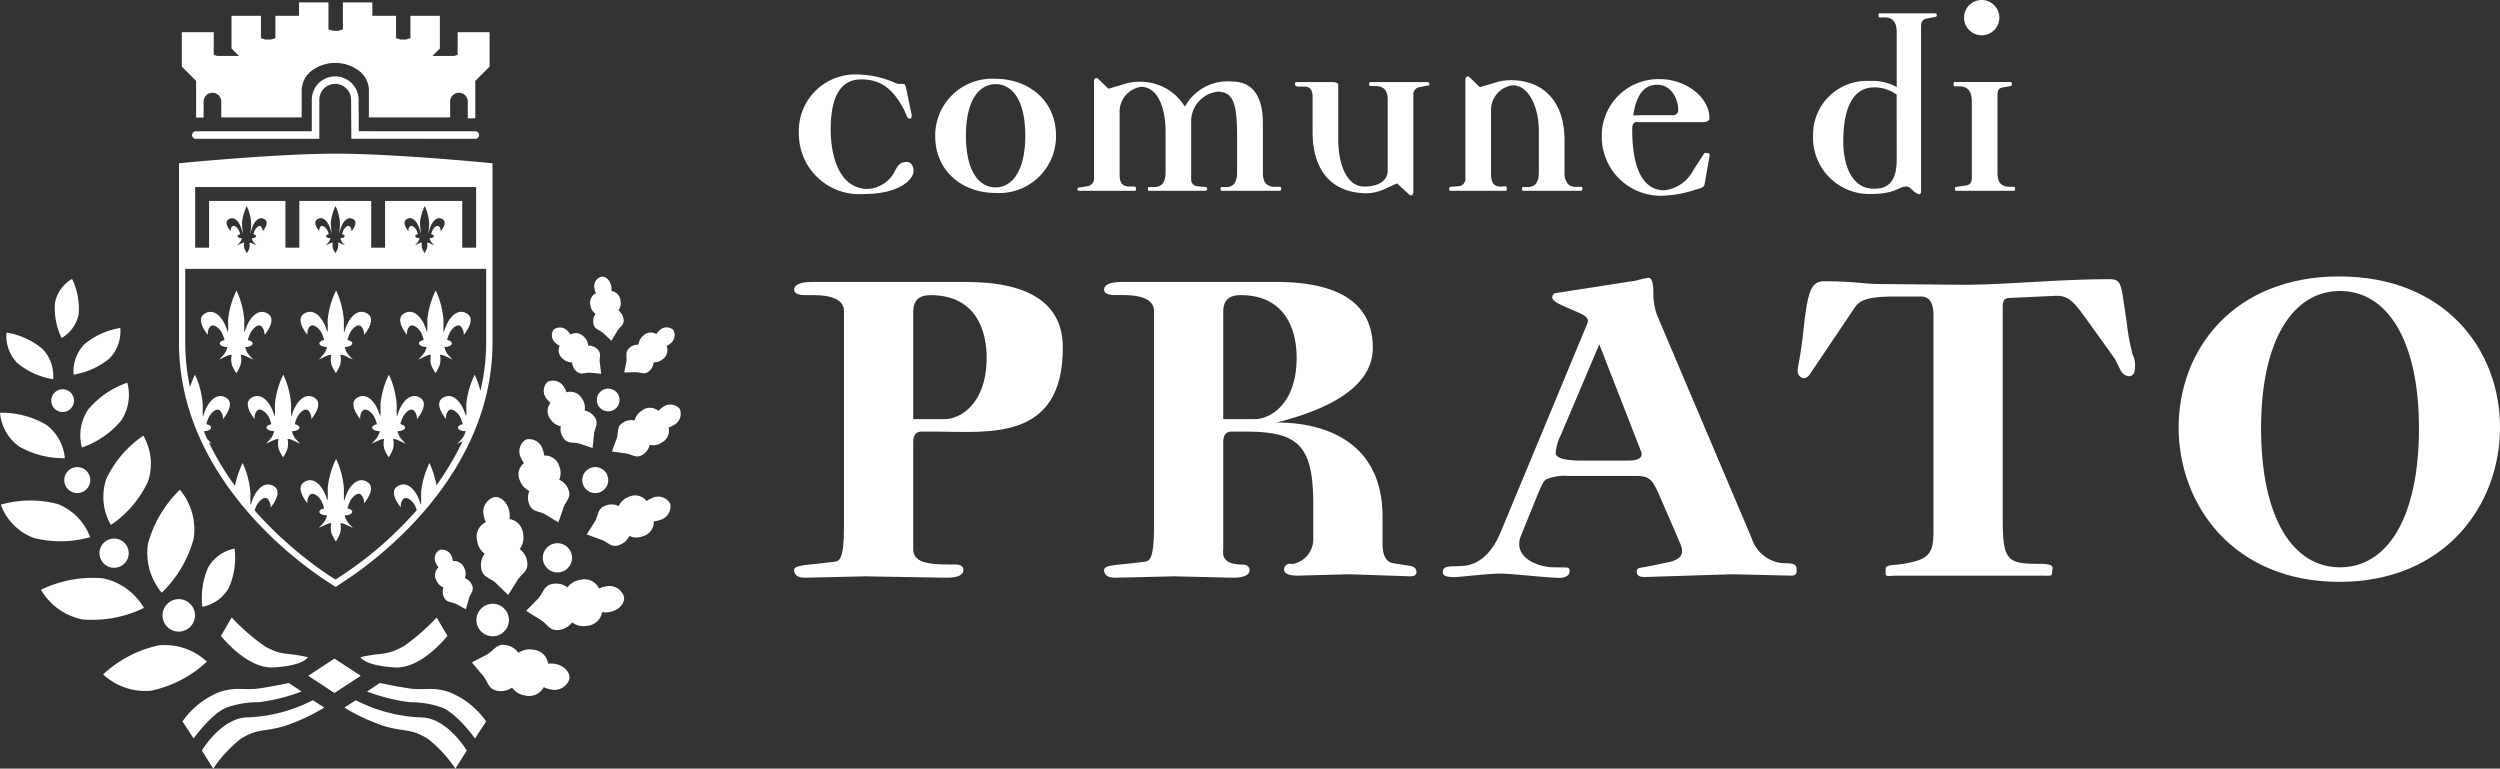 <svg xmlns="http://www.w3.org/2000/svg" xmlns:xlink="http://www.w3.org/1999/xlink" width="218" height="67.022" viewBox="0 0 218 67.022">
  <rect x="0" y="0" width="218" height="67.022" fill="#333333" stroke="none"/>
  <defs>
    <clipPath id="clip-path">
      <rect id="Rettangolo_172" data-name="Rettangolo 172" width="218" height="67.022" fill="#fff"/>
    </clipPath>
  </defs>
  <g id="Raggruppa_447" data-name="Raggruppa 447" transform="translate(23 -7.659)">
    <g id="Raggruppa_447-2" data-name="Raggruppa 447" transform="translate(-23 7.659)" clip-path="url(#clip-path)">
      <path id="Tracciato_324" data-name="Tracciato 324" d="M27.928,42.968a3.829,3.829,0,0,0,.381.7,4.382,4.382,0,0,0,.357-.7,1.783,1.783,0,0,0,.024-.9.945.945,0,0,1,.393.089c.222.1.707.329.707.329s-.295-.3-.467-.516a1.659,1.659,0,0,1-.245-.583c.36,0,.652-.14.652-.313,0-.133-.172-.247-.415-.292a2.831,2.831,0,0,1,.263-.7c.2-.328.614-.752.918-.5a1,1,0,0,1,.268.752s1.153-1.334.273-1.863-1.657.45-1.959,1.485c-.11.372-.076-.183-.076-.879a7.466,7.466,0,0,0-.681-2.621,7.581,7.581,0,0,0-.732,2.544c0,.511.033,1.328-.075.955-.3-1.035-1.082-2.015-1.961-1.485s.274,1.863.274,1.863a.891.891,0,0,1,.22-.752c.3-.252.764.172.966.5a2.887,2.887,0,0,1,.263.7c-.243.045-.414.158-.414.292,0,.173.291.313.668.313a1.841,1.841,0,0,1-.26.583c-.172.221-.468.516-.468.516s.487-.23.709-.329a.943.943,0,0,1,.393-.089,1.792,1.792,0,0,0,.024.9" transform="translate(-7.698 -11.125)" fill="#fff"/>
      <path id="Tracciato_325" data-name="Tracciato 325" d="M38.55,39.576c.3-.252.764.172.965.5a2.858,2.858,0,0,1,.263.7c-.242.045-.414.158-.414.292,0,.173.292.313.668.313a1.841,1.841,0,0,1-.26.583c-.172.221-.468.516-.468.516s.486-.23.708-.329a.945.945,0,0,1,.393-.089,1.783,1.783,0,0,0,.024.9,3.843,3.843,0,0,0,.38.7,4.382,4.382,0,0,0,.357-.7,1.783,1.783,0,0,0,.024-.9.945.945,0,0,1,.393.089c.222.1.708.329.708.329s-.3-.3-.467-.516a1.645,1.645,0,0,1-.245-.583c.359,0,.651-.14.651-.313,0-.133-.172-.247-.415-.292a2.887,2.887,0,0,1,.263-.7c.2-.328.615-.752.918-.5a1,1,0,0,1,.268.752s1.153-1.334.274-1.863-1.658.45-1.96,1.485c-.109.372-.076-.183-.076-.879a7.466,7.466,0,0,0-.681-2.621,7.586,7.586,0,0,0-.732,2.544c0,.511.033,1.328-.076.955-.3-1.035-1.081-2.015-1.961-1.485s.274,1.863.274,1.863a.892.892,0,0,1,.221-.752" transform="translate(-11.514 -11.125)" fill="#fff"/>
      <path id="Tracciato_326" data-name="Tracciato 326" d="M51.052,39.576c.3-.252.764.172.966.5a2.829,2.829,0,0,1,.263.7c-.242.045-.414.158-.414.292,0,.173.292.313.669.313a1.833,1.833,0,0,1-.261.583c-.172.221-.467.516-.467.516s.486-.23.707-.329a.945.945,0,0,1,.393-.089,1.792,1.792,0,0,0,.024.9,3.89,3.89,0,0,0,.38.7,4.423,4.423,0,0,0,.358-.7,1.792,1.792,0,0,0,.024-.9.947.947,0,0,1,.393.089c.222.1.708.329.708.329s-.3-.3-.467-.516a1.652,1.652,0,0,1-.245-.583c.359,0,.651-.14.651-.313,0-.133-.172-.247-.415-.292a2.857,2.857,0,0,1,.263-.7c.2-.328.615-.752.918-.5a1,1,0,0,1,.268.752s1.153-1.334.274-1.863-1.658.45-1.96,1.485c-.11.372-.076-.183-.076-.879a7.466,7.466,0,0,0-.681-2.621,7.581,7.581,0,0,0-.732,2.544c0,.511.033,1.328-.076.955-.3-1.035-1.08-2.015-1.96-1.485s.273,1.863.273,1.863a.9.9,0,0,1,.221-.752" transform="translate(-15.33 -11.125)" fill="#fff"/>
      <path id="Tracciato_327" data-name="Tracciato 327" d="M31.428,49.032c-.879.529.274,1.863.274,1.863a.891.891,0,0,1,.22-.752c.3-.252.764.172.966.5a2.887,2.887,0,0,1,.263.7c-.243.045-.414.158-.414.292,0,.173.292.313.668.313a1.841,1.841,0,0,1-.26.583,6.963,6.963,0,0,1-.468.516s.487-.23.709-.329a.952.952,0,0,1,.393-.09,1.8,1.8,0,0,0,.024.9,3.828,3.828,0,0,0,.381.7,4.381,4.381,0,0,0,.357-.7,1.786,1.786,0,0,0,.024-.9.954.954,0,0,1,.393.09c.222.1.707.329.707.329s-.295-.3-.467-.516a1.659,1.659,0,0,1-.245-.583c.36,0,.652-.14.652-.313,0-.133-.172-.247-.415-.292a2.831,2.831,0,0,1,.263-.7c.2-.328.614-.752.918-.5a1,1,0,0,1,.268.752s1.153-1.334.273-1.863-1.657.45-1.959,1.485c-.109.372-.076-.183-.076-.879a7.466,7.466,0,0,0-.681-2.621,7.581,7.581,0,0,0-.732,2.544c0,.511.033,1.328-.075.955-.3-1.035-1.082-2.015-1.961-1.485" transform="translate(-9.491 -14.35)" fill="#fff"/>
      <path id="Tracciato_328" data-name="Tracciato 328" d="M44.683,49.032c-.879.529.273,1.863.273,1.863a.9.9,0,0,1,.221-.752c.3-.252.764.172.966.5a2.857,2.857,0,0,1,.263.7c-.242.045-.414.158-.414.292,0,.173.292.313.669.313a1.833,1.833,0,0,1-.261.583c-.172.221-.467.516-.467.516s.486-.23.707-.329a.954.954,0,0,1,.393-.09,1.8,1.8,0,0,0,.024.9,3.889,3.889,0,0,0,.38.7,4.423,4.423,0,0,0,.358-.7,1.8,1.8,0,0,0,.024-.9.952.952,0,0,1,.393.09c.222.1.709.329.709.329s-.3-.3-.468-.516a1.659,1.659,0,0,1-.245-.583c.359,0,.651-.14.651-.313,0-.133-.172-.247-.415-.292a2.857,2.857,0,0,1,.263-.7c.2-.328.615-.752.918-.5a1,1,0,0,1,.268.752s1.153-1.334.274-1.863-1.658.45-1.961,1.485c-.109.372-.076-.183-.076-.879a7.466,7.466,0,0,0-.681-2.621,7.581,7.581,0,0,0-.732,2.544c0,.511.033,1.328-.076.955-.3-1.035-1.081-2.015-1.96-1.485" transform="translate(-13.537 -14.35)" fill="#fff"/>
      <path id="Tracciato_329" data-name="Tracciato 329" d="M43.54,59.6c-.879-.53-1.658.45-1.96,1.485-.109.372-.076-.183-.076-.879a7.466,7.466,0,0,0-.681-2.621,7.586,7.586,0,0,0-.732,2.545c0,.511.033,1.327-.076.955-.3-1.035-1.081-2.015-1.961-1.485s.274,1.863.274,1.863a.892.892,0,0,1,.221-.752c.3-.252.764.172.965.5a2.848,2.848,0,0,1,.263.7c-.242.045-.414.159-.414.292,0,.173.292.313.668.313a1.848,1.848,0,0,1-.26.583c-.172.221-.468.516-.468.516s.486-.23.708-.329a.954.954,0,0,1,.393-.09,1.786,1.786,0,0,0,.024.9,3.843,3.843,0,0,0,.38.7,4.382,4.382,0,0,0,.357-.7,1.786,1.786,0,0,0,.024-.9.954.954,0,0,1,.393.09c.222.1.708.329.708.329s-.3-.3-.467-.516a1.65,1.65,0,0,1-.245-.583c.359,0,.651-.14.651-.313,0-.133-.172-.247-.415-.292a2.876,2.876,0,0,1,.263-.7c.2-.329.615-.752.918-.5a1,1,0,0,1,.268.752s1.153-1.333.274-1.863" transform="translate(-11.514 -17.576)" fill="#fff"/>
      <path id="Tracciato_330" data-name="Tracciato 330" d="M36.127,57.068c.821-.547,1.548-1.013,2.363-1.626C44.653,50.8,49.8,43.914,49.8,35.8V20.124s-8.426-.837-13.67-.837-13.666.837-13.666.837V35.8c0,6.653,3.392,11.955,6.759,15.581a34.383,34.383,0,0,0,6.907,5.689M24.908,44.13c-.1-.213-.185-.43-.277-.645.35,0,.632-.142.632-.311,0-.133-.172-.247-.415-.292a2.829,2.829,0,0,1,.263-.7c.2-.328.615-.752.918-.5a1,1,0,0,1,.269.752s1.152-1.334.273-1.863-1.657.45-1.959,1.485c-.11.372-.076-.183-.076-.879a7.466,7.466,0,0,0-.681-2.621,10.794,10.794,0,0,0-.436,1.09,18.815,18.815,0,0,1-.411-3.846V29.334H49.251V35.8a18.543,18.543,0,0,1-.5,4.169,9.273,9.273,0,0,0-.5-1.414,7.586,7.586,0,0,0-.732,2.544c0,.511.033,1.328-.076.955-.3-1.035-1.081-2.015-1.961-1.485s.274,1.863.274,1.863a.892.892,0,0,1,.221-.752c.3-.252.764.172.965.5a2.859,2.859,0,0,1,.263.7c-.242.045-.414.158-.414.292,0,.173.292.313.668.313a1.841,1.841,0,0,1-.26.583c-.172.221-.468.516-.468.516l.465-.218a25.361,25.361,0,0,1-2.278,3.83,8.705,8.705,0,0,0-.612-1.935,7.581,7.581,0,0,0-.732,2.546c0,.51.033,1.326-.075.954-.3-1.035-1.082-2.015-1.961-1.485s.274,1.863.274,1.863a.891.891,0,0,1,.22-.752c.3-.252.764.172.966.5a2.266,2.266,0,0,1,.2.486,32.571,32.571,0,0,1-7.09,6.051c-.286-.176-.989-.623-1.929-1.325a33.715,33.715,0,0,1-5.119-4.7,2.335,2.335,0,0,1,.208-.51c.2-.329.615-.752.918-.5a1,1,0,0,1,.268.752s1.153-1.333.274-1.863-1.658.45-1.961,1.485c-.109.372-.076-.183-.076-.879a7.466,7.466,0,0,0-.681-2.621,9.269,9.269,0,0,0-.671,1.986,25.027,25.027,0,0,1-2.273-3.781l.252.119s-.242-.245-.416-.456m15.529-20.72v4.071H39.223V23.411H32.957v4.071H31.744V23.411H25.088v4.071H23.874V22.2h24.5v5.285H47.163V23.411Zm4.691,2.218c-.172-.145-.407.1-.521.284a1.564,1.564,0,0,0-.15.4c.138.026.236.09.236.166,0,.1-.165.178-.37.178a.941.941,0,0,0,.139.332,3.888,3.888,0,0,0,.266.293s-.277-.13-.4-.186a.542.542,0,0,0-.224-.051,1.016,1.016,0,0,1-.014.514,2.518,2.518,0,0,1-.2.4,2.206,2.206,0,0,1-.217-.4,1.012,1.012,0,0,1-.013-.514.546.546,0,0,0-.224.051c-.126.056-.4.186-.4.186a3.945,3.945,0,0,0,.265-.293,1.049,1.049,0,0,0,.148-.332c-.214,0-.38-.079-.38-.178,0-.076.1-.14.236-.166a1.618,1.618,0,0,0-.15-.4c-.115-.187-.377-.429-.549-.284a.506.506,0,0,0-.126.427s-.655-.758-.155-1.06.941.256,1.114.844c.063.212.1.359.128.459,0,0-.084-.711-.084-1a4.3,4.3,0,0,1,.417-1.447,4.254,4.254,0,0,1,.386,1.49,8.074,8.074,0,0,1-.084.959c.026-.1.065-.247.128-.459.172-.588.614-1.146,1.114-.844s-.154,1.06-.154,1.06a.569.569,0,0,0-.154-.427m-7.784,0c-.172-.145-.406.1-.522.284a1.589,1.589,0,0,0-.149.4c.138.026.236.09.236.166,0,.1-.167.178-.37.178a.927.927,0,0,0,.139.332,3.945,3.945,0,0,0,.265.293s-.277-.13-.4-.186a.538.538,0,0,0-.223-.051,1.025,1.025,0,0,1-.014.514,2.518,2.518,0,0,1-.2.4,2.162,2.162,0,0,1-.217-.4,1.025,1.025,0,0,1-.014-.514.542.542,0,0,0-.224.051c-.125.056-.4.186-.4.186s.167-.167.265-.293a1.04,1.04,0,0,0,.149-.332c-.215,0-.381-.079-.381-.178,0-.076.1-.14.236-.166a1.644,1.644,0,0,0-.149-.4c-.115-.187-.377-.429-.55-.284a.5.5,0,0,0-.125.427s-.655-.758-.156-1.06.943.256,1.114.844c.062.212.1.359.127.459,0,0-.084-.711-.084-1a4.309,4.309,0,0,1,.416-1.447,4.243,4.243,0,0,1,.388,1.49,8.139,8.139,0,0,1-.083.959c.025-.1.065-.247.126-.459.172-.588.614-1.146,1.115-.844s-.156,1.06-.156,1.06a.565.565,0,0,0-.152-.427m-7.73,0c-.172-.145-.407.1-.522.284a1.644,1.644,0,0,0-.149.4c.138.026.236.09.236.166,0,.1-.165.178-.37.178a.941.941,0,0,0,.139.332c.1.125.265.293.265.293s-.277-.13-.4-.186a.542.542,0,0,0-.224-.051,1.02,1.02,0,0,1-.013.514,2.56,2.56,0,0,1-.2.4,2.176,2.176,0,0,1-.216-.4,1.016,1.016,0,0,1-.014-.514.545.545,0,0,0-.224.051c-.125.056-.4.186-.4.186s.168-.167.266-.293a1.049,1.049,0,0,0,.148-.332c-.215,0-.38-.079-.38-.178,0-.076.1-.14.235-.166a1.589,1.589,0,0,0-.149-.4c-.115-.187-.377-.429-.549-.284a.506.506,0,0,0-.126.427S26.3,25.3,26.8,25s.942.256,1.114.844c.062.212.1.359.126.459,0,0-.083-.711-.083-1a4.314,4.314,0,0,1,.415-1.447,4.237,4.237,0,0,1,.388,1.49,8.074,8.074,0,0,1-.084.959c.025-.1.065-.247.127-.459.172-.588.614-1.146,1.114-.844s-.156,1.06-.156,1.06a.566.566,0,0,0-.151-.427" transform="translate(-6.855 -5.887)" fill="#fff"/>
      <path id="Tracciato_331" data-name="Tracciato 331" d="M32.3,81.851c2.671-.149,3.01-.89,3.01-.89-1.947-.456-2.17-.079-3.744-.944a18.141,18.141,0,0,1-2.9-2.521L27.73,79.1s2.244,2.881,4.574,2.75" transform="translate(-8.464 -23.652)" fill="#fff"/>
      <path id="Tracciato_332" data-name="Tracciato 332" d="M38.643,14.366l-.017-2.742a2.041,2.041,0,1,0-4.082,0v2.747H24.429a.327.327,0,1,0,0,.654H35.2v-3.4a1.385,1.385,0,1,1,2.771,0l.022,3.395,10.811.006a.327.327,0,1,0,0-.654Z" transform="translate(-7.356 -2.923)" fill="#fff"/>
      <path id="Tracciato_333" data-name="Tracciato 333" d="M21.814,75.195a1.415,1.415,0,1,0,1.415,1.415,1.415,1.415,0,0,0-1.415-1.415" transform="translate(-6.226 -22.95)" fill="#fff"/>
      <path id="Tracciato_334" data-name="Tracciato 334" d="M12.486,68.867a1.274,1.274,0,1,0,1.274-1.274,1.274,1.274,0,0,0-1.274,1.274" transform="translate(-3.811 -20.63)" fill="#fff"/>
      <path id="Tracciato_335" data-name="Tracciato 335" d="M9.2,60.888a1.133,1.133,0,1,0-1.133-1.133A1.133,1.133,0,0,0,9.2,60.888" transform="translate(-2.463 -17.892)" fill="#fff"/>
      <path id="Tracciato_336" data-name="Tracciato 336" d="M7.424,48.857a.991.991,0,1,0,.991.991.991.991,0,0,0-.991-.991" transform="translate(-1.963 -14.912)" fill="#fff"/>
      <path id="Tracciato_337" data-name="Tracciato 337" d="M61.216,75.778a1.416,1.416,0,1,0,1.415,1.415,1.416,1.416,0,0,0-1.415-1.415" transform="translate(-18.252 -23.128)" fill="#fff"/>
      <path id="Tracciato_338" data-name="Tracciato 338" d="M69.4,68.175a1.274,1.274,0,1,0,1.274,1.274A1.274,1.274,0,0,0,69.4,68.175" transform="translate(-20.792 -20.808)" fill="#fff"/>
      <path id="Tracciato_339" data-name="Tracciato 339" d="M74.213,58.622a1.133,1.133,0,1,0,1.132,1.132,1.133,1.133,0,0,0-1.132-1.132" transform="translate(-22.305 -17.892)" fill="#fff"/>
      <path id="Tracciato_340" data-name="Tracciato 340" d="M76.889,49.765a.991.991,0,1,0-.991.991.992.992,0,0,0,.991-.991" transform="translate(-22.862 -14.886)" fill="#fff"/>
      <path id="Tracciato_341" data-name="Tracciato 341" d="M8.945,38.092a5.912,5.912,0,0,0-.576-3.086,3.093,3.093,0,0,0-1.484,2.066,5.915,5.915,0,0,0,.575,3.086,3.093,3.093,0,0,0,1.485-2.066" transform="translate(-2.087 -10.684)" fill="#fff"/>
      <path id="Tracciato_342" data-name="Tracciato 342" d="M4.877,45.807a3.4,3.4,0,0,0-.926-2.642A6.506,6.506,0,0,0,.808,41.738a3.4,3.4,0,0,0,.925,2.641,6.512,6.512,0,0,0,3.144,1.428" transform="translate(-0.243 -12.739)" fill="#fff"/>
      <path id="Tracciato_343" data-name="Tracciato 343" d="M9.236,45.225A6.512,6.512,0,0,0,12.38,43.8a3.4,3.4,0,0,0,.925-2.64,6.509,6.509,0,0,0-3.143,1.428,3.4,3.4,0,0,0-.925,2.642" transform="translate(-2.815 -12.561)" fill="#fff"/>
      <path id="Tracciato_344" data-name="Tracciato 344" d="M1.643,54.733a7.81,7.81,0,0,0,4.012,1.032,4.087,4.087,0,0,0-1.643-2.928A7.8,7.8,0,0,0,0,51.8a4.081,4.081,0,0,0,1.643,2.928" transform="translate(0 -15.811)" fill="#fff"/>
      <path id="Tracciato_345" data-name="Tracciato 345" d="M10.763,50.37a4.083,4.083,0,0,0-.543,3.314,7.805,7.805,0,0,0,3.417-2.344,4.08,4.08,0,0,0,.543-3.313,7.8,7.8,0,0,0-3.417,2.342" transform="translate(-3.077 -14.659)" fill="#fff"/>
      <path id="Tracciato_346" data-name="Tracciato 346" d="M7.889,66a4.9,4.9,0,0,0-2.815-2.884,9.367,9.367,0,0,0-4.972.05,4.9,4.9,0,0,0,2.815,2.883A9.373,9.373,0,0,0,7.889,66" transform="translate(-0.031 -19.16)" fill="#fff"/>
      <path id="Tracciato_347" data-name="Tracciato 347" d="M13.222,58.456a4.9,4.9,0,0,0,.4,4.01,9.368,9.368,0,0,0,3.233-3.777,4.9,4.9,0,0,0-.4-4.009,9.368,9.368,0,0,0-3.234,3.776" transform="translate(-3.954 -16.689)" fill="#fff"/>
      <path id="Tracciato_348" data-name="Tracciato 348" d="M10.523,72.543a10.3,10.3,0,0,0-5.377,1,5.39,5.39,0,0,0,3.6,2.585,10.312,10.312,0,0,0,5.378-1,5.392,5.392,0,0,0-3.6-2.587" transform="translate(-1.571 -22.116)" fill="#fff"/>
      <path id="Tracciato_349" data-name="Tracciato 349" d="M19.742,70.444a10.31,10.31,0,0,0,2.781-4.71,5.391,5.391,0,0,0-1.2-4.267,10.3,10.3,0,0,0-2.782,4.709,5.394,5.394,0,0,0,1.2,4.267" transform="translate(-5.637 -18.76)" fill="#fff"/>
      <path id="Tracciato_350" data-name="Tracciato 350" d="M17.792,80.98a10.3,10.3,0,0,0-4.847,2.532,5.389,5.389,0,0,0,4.2,1.42,10.305,10.305,0,0,0,4.85-2.531,5.394,5.394,0,0,0-4.2-1.421" transform="translate(-3.951 -24.705)" fill="#fff"/>
      <path id="Tracciato_351" data-name="Tracciato 351" d="M66.452,82.587a1.93,1.93,0,0,0-.585-.01,1.39,1.39,0,0,0-1.283-1.219,1.7,1.7,0,0,0-1.3.272,1.651,1.651,0,0,0-1.122-.682c-.813-.138-1.023.52-1.676.858-.492.256-1.258.659-1.258.659s.56.686.934,1.11c.479.545.456,1.219,1.269,1.358a1.7,1.7,0,0,0,1.3-.271,1.655,1.655,0,0,0,1.122.681,1.435,1.435,0,0,0,1.64-.723,1.9,1.9,0,0,0,.554.183,1.372,1.372,0,0,0,1.676-.858c.113-.612-.456-1.22-1.269-1.358" transform="translate(-18.078 -24.701)" fill="#fff"/>
      <path id="Tracciato_352" data-name="Tracciato 352" d="M60.46,64.014a1.922,1.922,0,0,0,.171.56,1.389,1.389,0,0,0-.762,1.6,1.694,1.694,0,0,0,.659,1.15,1.649,1.649,0,0,0-.3,1.278c.12.816.812.813,1.333,1.328.4.389,1.015.993,1.015.993s.48-.743.768-1.23c.369-.624,1.019-.811.9-1.626a1.7,1.7,0,0,0-.658-1.151,1.651,1.651,0,0,0,.3-1.278A1.434,1.434,0,0,0,62.69,64.3a1.882,1.882,0,0,0,0-.583c-.119-.816-.717-1.411-1.333-1.328a1.327,1.327,0,0,0-.9,1.626" transform="translate(-18.266 -19.039)" fill="#fff"/>
      <path id="Tracciato_353" data-name="Tracciato 353" d="M72.952,73.346a1.9,1.9,0,0,0-.56.171,1.388,1.388,0,0,0-1.6-.762,1.7,1.7,0,0,0-1.15.659,1.652,1.652,0,0,0-1.277-.3c-.816.12-.814.812-1.328,1.334-.39.395-.994,1.015-.994,1.015s.743.479,1.23.768c.624.369.81,1.019,1.626.9a1.7,1.7,0,0,0,1.151-.658,1.646,1.646,0,0,0,1.276.3,1.433,1.433,0,0,0,1.336-1.194,1.908,1.908,0,0,0,.584,0c.816-.12,1.41-.717,1.328-1.333a1.327,1.327,0,0,0-1.626-.9" transform="translate(-20.159 -22.199)" fill="#fff"/>
      <path id="Tracciato_354" data-name="Tracciato 354" d="M79.321,62.426a1.759,1.759,0,0,0-.461.255,1.25,1.25,0,0,0-1.548-.372,1.526,1.526,0,0,0-.889.8,1.483,1.483,0,0,0-1.18-.026c-.7.258-.565.866-.921,1.422-.268.42-.684,1.08-.684,1.08s.744.282,1.227.445c.618.208.9.745,1.6.487a1.528,1.528,0,0,0,.889-.8,1.482,1.482,0,0,0,1.181.026,1.289,1.289,0,0,0,.952-1.3A1.686,1.686,0,0,0,80,64.336a1.234,1.234,0,0,0,.92-1.423,1.194,1.194,0,0,0-1.6-.487" transform="translate(-22.475 -18.984)" fill="#fff"/>
      <path id="Tracciato_355" data-name="Tracciato 355" d="M65.226,58.745a1.528,1.528,0,0,0,.811.875,1.48,1.48,0,0,0-.006,1.181c.27.691.876.549,1.438.895.425.261,1.092.665,1.092.665s.269-.749.424-1.234c.2-.623.729-.918.459-1.608a1.529,1.529,0,0,0-.81-.875,1.486,1.486,0,0,0,0-1.181,1.292,1.292,0,0,0-1.317-.93,1.74,1.74,0,0,0-.117-.512,1.235,1.235,0,0,0-1.439-.895,1.194,1.194,0,0,0-.459,1.608,1.711,1.711,0,0,0,.263.457,1.249,1.249,0,0,0-.345,1.554" transform="translate(-19.871 -16.81)" fill="#fff"/>
      <path id="Tracciato_356" data-name="Tracciato 356" d="M68.83,49.707a1.124,1.124,0,0,0,.013,1.432,1.372,1.372,0,0,0,.888.6,1.341,1.341,0,0,0,.234,1.037c.377.551.88.3,1.443.493.426.143,1.092.363,1.092.363s.085-.712.122-1.169c.047-.585.453-.952.076-1.5a1.37,1.37,0,0,0-.888-.6,1.332,1.332,0,0,0-.234-1.037,1.162,1.162,0,0,0-1.344-.548,1.546,1.546,0,0,0-.2-.426,1.111,1.111,0,0,0-1.443-.493,1.075,1.075,0,0,0-.076,1.5,1.564,1.564,0,0,0,.322.347" transform="translate(-20.83 -14.569)" fill="#fff"/>
      <path id="Tracciato_357" data-name="Tracciato 357" d="M82.711,51.153a1.076,1.076,0,0,0-1.5-.13,1.55,1.55,0,0,0-.358.312A1.125,1.125,0,0,0,79.42,51.3a1.378,1.378,0,0,0-.634.866,1.339,1.339,0,0,0-1.044.2c-.564.358-.334.868-.543,1.425-.158.42-.4,1.078-.4,1.078s.708.109,1.163.162c.583.068.936.487,1.5.13a1.376,1.376,0,0,0,.634-.866,1.335,1.335,0,0,0,1.044-.2,1.162,1.162,0,0,0,.6-1.324,1.51,1.51,0,0,0,.431-.19,1.112,1.112,0,0,0,.544-1.425" transform="translate(-23.44 -15.501)" fill="#fff"/>
      <path id="Tracciato_358" data-name="Tracciato 358" d="M69.947,42.7a.912.912,0,0,0,.272,1.129,1.115,1.115,0,0,0,.81.314,1.085,1.085,0,0,0,.374.775c.4.367.749.08,1.228.126.361.036.928.088.928.088s-.063-.577-.117-.944c-.069-.47.185-.834-.213-1.2a1.115,1.115,0,0,0-.811-.314,1.085,1.085,0,0,0-.374-.775.94.94,0,0,0-1.16-.188,1.228,1.228,0,0,0-.24-.3.9.9,0,0,0-1.228-.127.87.87,0,0,0,.213,1.2,1.274,1.274,0,0,0,.318.215" transform="translate(-21.138 -12.542)" fill="#fff"/>
      <path id="Tracciato_359" data-name="Tracciato 359" d="M80.512,44.907a1.11,1.11,0,0,0,.4-.773,1.083,1.083,0,0,0,.811-.291.943.943,0,0,0,.309-1.135,1.234,1.234,0,0,0,.321-.206.9.9,0,0,0,.254-1.21.872.872,0,0,0-1.216.087,1.289,1.289,0,0,0-.247.295.91.91,0,0,0-1.151.151,1.112,1.112,0,0,0-.4.773,1.083,1.083,0,0,0-.81.291c-.406.358-.158.737-.255,1.209-.072.356-.183.914-.183.914s.581,0,.951-.018c.475-.019.81.271,1.217-.087" transform="translate(-23.912 -12.539)" fill="#fff"/>
      <path id="Tracciato_360" data-name="Tracciato 360" d="M74.538,37.973a1.079,1.079,0,0,0-.183.841c.088.534.541.524.89.856.263.251.677.64.677.64s.306-.494.49-.816c.235-.413.659-.544.57-1.078a1.113,1.113,0,0,0-.445-.746,1.087,1.087,0,0,0,.182-.842.942.942,0,0,0-.8-.863,1.263,1.263,0,0,0,0-.382c-.088-.534-.487-.917-.89-.856a.87.87,0,0,0-.571,1.077,1.253,1.253,0,0,0,.118.365.912.912,0,0,0-.481,1.056,1.109,1.109,0,0,0,.446.747" transform="translate(-22.609 -10.597)" fill="#fff"/>
      <path id="Tracciato_361" data-name="Tracciato 361" d="M40.967,82.655l-2.291,1.5,2.292,1.5,2.291-1.5Z" transform="translate(-11.804 -25.227)" fill="#fff"/>
      <path id="Tracciato_362" data-name="Tracciato 362" d="M28.189,68.848a3.432,3.432,0,0,0-2.3,1.632,6.561,6.561,0,0,0-.511,3.447,3.435,3.435,0,0,0,2.3-1.632,6.566,6.566,0,0,0,.51-3.447" transform="translate(-7.731 -21.013)" fill="#fff"/>
      <path id="Tracciato_363" data-name="Tracciato 363" d="M57.285,74.168s.168-.555.261-.914c.12-.46.5-.7.273-1.188a1.11,1.11,0,0,0-.623-.606,1.083,1.083,0,0,0-.041-.86.943.943,0,0,0-.995-.627,1.234,1.234,0,0,0-.1-.368.9.9,0,0,0-1.082-.6A.869.869,0,0,0,54.7,70.2a1.274,1.274,0,0,0,.208.322.911.911,0,0,0-.192,1.144,1.114,1.114,0,0,0,.623.606,1.083,1.083,0,0,0,.042.86c.223.493.659.366,1.082.6.319.174.819.442.819.442" transform="translate(-16.662 -21.048)" fill="#fff"/>
      <path id="Tracciato_364" data-name="Tracciato 364" d="M29.408,89.379c-2.334-.048-4.071,2.894-4.071,2.894l.992,1.572a11.4,11.4,0,0,1,2.41-2.607c1.542-.919,1.778-.549,3.708-1.073a16.839,16.839,0,0,0,3.563-1.642l-.995-.64a13.618,13.618,0,0,1-5.607,1.494" transform="translate(-7.733 -26.824)" fill="#fff"/>
      <path id="Tracciato_365" data-name="Tracciato 365" d="M26.776,87.853a8.115,8.115,0,0,1,2.783-.458,16.632,16.632,0,0,0,3.729-.93l-1.112-.748s-1.23.272-2.557.472-2-.174-3.482.315A7.153,7.153,0,0,0,22.9,89.072l.973,1.481s1.576-2.2,2.9-2.7" transform="translate(-6.989 -26.162)" fill="#fff"/>
      <path id="Tracciato_366" data-name="Tracciato 366" d="M49.822,89.379a13.619,13.619,0,0,1-5.607-1.494l-.995.64a16.826,16.826,0,0,0,3.562,1.642c1.93.524,2.166.154,3.709,1.073a11.437,11.437,0,0,1,2.41,2.607l.991-1.572s-1.737-2.942-4.071-2.894" transform="translate(-13.191 -26.824)" fill="#fff"/>
      <path id="Tracciato_367" data-name="Tracciato 367" d="M53.219,86.505c-1.483-.489-2.155-.114-3.482-.315s-2.558-.472-2.558-.472l-1.112.748a16.633,16.633,0,0,0,3.728.93,8.126,8.126,0,0,1,2.784.458c1.327.5,2.9,2.7,2.9,2.7l.973-1.481a7.159,7.159,0,0,0-3.236-2.567" transform="translate(-14.061 -26.162)" fill="#fff"/>
      <path id="Tracciato_368" data-name="Tracciato 368" d="M48.983,80.016c-1.573.865-1.8.488-3.743.944,0,0,.338.741,3.01.89,2.33.131,4.574-2.75,4.574-2.75L51.886,77.5a18.093,18.093,0,0,1-2.9,2.521" transform="translate(-13.808 -23.652)" fill="#fff"/>
      <path id="Tracciato_369" data-name="Tracciato 369" d="M24.064,10.347h.655V9a.771.771,0,1,1,1.539,0v1.33h7.012v-.287h0V7.962a2.2,2.2,0,0,1,1.159-1.888c.086-.053.171-.107.263-.151a3.482,3.482,0,0,1,3.051.013v0l.361.215a2.171,2.171,0,0,1,1.028,1.809V9.678H39.13v.654h7.088V9a.769.769,0,1,1,1.536-.073v1.482h.656l0-1.409,0-.1V7.147L49.656,5.9v-3H46.871V4.88l-.308.09H44.67l.652-.652V1.472H42.756V3.424l-.4.118H41.9l-.4-.118V1.472H39.432V.3H36.865V2.658l-.4.119h-.459l-.4-.119V.3H33.039V1.472H30.978V3.424l-.4.118h-.459l-.4-.118V1.472H27.151V4.318l.652.652H25.909L25.6,4.88V2.9H22.818v3l1.246,1.246Z" transform="translate(-6.964 -0.092)" fill="#fff"/>
      <path id="Tracciato_370" data-name="Tracciato 370" d="M110.264,17.795c0-.513-.232-.816-.628-.816-.56,0-.77.349-1.049.886a2.8,2.8,0,0,1-2.307,1.468c-2.332,0-3.24-2.54-3.24-5.221,0-2.89.908-4.335,2.656-4.335,1.8,0,2.844.932,3.753,2.68.21.42.233.746.489.746.186,0,.163-.21.163-.326,0-.071-.047-.187-.069-.327l-.4-1.934a1.8,1.8,0,0,0-.117-.373c-.023-.047-.14-.07-.3-.07a1.32,1.32,0,0,1-.466-.046,8.2,8.2,0,0,0-3.262-.77,4.92,4.92,0,0,0-5.221,5.151,5.259,5.259,0,0,0,5.64,5.266c3.332,0,4.357-1.4,4.357-1.981" transform="translate(-30.603 -2.856)" fill="#fff"/>
      <path id="Tracciato_371" data-name="Tracciato 371" d="M125.228,14.859c0,3.17-1.212,4.5-2.587,4.5-1.4,0-2.587-1.328-2.587-4.5s1.188-4.5,2.587-4.5,2.587,1.3,2.587,4.5m2.68,0c0-3.123-2.447-4.965-5.267-4.965a4.953,4.953,0,0,0-5.267,4.965c0,3.146,2.424,4.987,5.267,4.987a4.958,4.958,0,0,0,5.267-4.987" transform="translate(-35.824 -3.02)" fill="#fff"/>
      <path id="Tracciato_372" data-name="Tracciato 372" d="M153,19.443c0-.117-.046-.163-.116-.163h-.443c-1.025,0-1.048-.839-1.048-1.282V13.71c0-2.4-.955-3.612-2.7-3.612a4.254,4.254,0,0,0-4.1,2.191,4.537,4.537,0,0,0-4.032-2.168,3.737,3.737,0,0,0-.979.117l-1.654.489-.77-.746c-.117-.117-.186-.186-.256-.186-.163,0-.233.093-.233.372v8.344a.673.673,0,0,1-.606.722l-.723.117a.149.149,0,0,0-.116.163c0,.07.069.116.209.116h4.8c.071,0,.094-.046.094-.186,0-.117-.047-.187-.117-.187h-.4c-.863,0-.909-.536-.909-1.212v-5.22a2.19,2.19,0,0,1,1.865-2.261c1.491,0,2.144,1.887,2.144,3.915v3.542c0,1.142-.583,1.282-1.049,1.282h-.4c-.069,0-.093.047-.093.163s.024.163.069.163h4.8c.21,0,.3-.046.3-.116s-.023-.21-.093-.21l-.746-.07a.589.589,0,0,1-.559-.652V13.523a2.618,2.618,0,0,1,2.284-2.54c1.421,0,1.724,1.049,1.724,4.009v3.029c0,.862-.327,1.282-.955,1.282h-.4c-.07,0-.093.047-.093.163s.046.163.117.163h5.034c.093,0,.139-.069.139-.186" transform="translate(-41.271 -2.989)" fill="#fff"/>
      <path id="Tracciato_373" data-name="Tracciato 373" d="M174.243,10.577v-.14c0-.093-.07-.14-.233-.14H169.07c-.047,0-.07.069-.07.186s.023.163.093.163h.419c1.026,0,1.1.7,1.1,1.281v6.106c0,.676-.536,1.376-2.052,1.376-1.585,0-2.261-2.074-2.261-4.126V10.531c0-.163-.208-.233-.652-.233h-2.96c-.117,0-.163.069-.163.186,0,.14.117.21.327.21h.512c.467,0,.7.3.7.885v3.1c0,3.263,1.608,5.314,4.754,5.314a3.842,3.842,0,0,0,1.538-.373l1.072-.489.932.862c.117.116.187.186.256.186.165,0,.233-.092.233-.372V11.462a.643.643,0,0,1,.536-.723Z" transform="translate(-49.604 -3.143)" fill="#fff"/>
      <path id="Tracciato_374" data-name="Tracciato 374" d="M193.5,19.382c0-.117-.046-.163-.117-.163h-.443a.86.86,0,0,1-.746-.3,1.5,1.5,0,0,1-.256-.979v-2.75c0-3.916-2.353-5.267-4.614-5.267a4.829,4.829,0,0,0-1.119.117l-1.655.489-.769-.746c-.115-.117-.186-.186-.256-.186-.163,0-.233.093-.233.372V18.45a.648.648,0,0,1-.607.722l-.722.047c-.047,0-.094.14-.094.233,0,.07.07.116.211.116h4.73c.071,0,.094-.069.094-.209,0-.117-.047-.187-.117-.187l-.373.024c-.839.047-.887-.652-.887-1.212v-5.36a2.191,2.191,0,0,1,1.865-2.261c1.585,0,2.307,2.214,2.307,3.915V17.96c0,.862-.327,1.282-.979,1.282h-.4c-.07,0-.093.047-.093.163s.046.163.116.163h5.011c.094,0,.14-.069.14-.186" transform="translate(-55.511 -2.928)" fill="#fff"/>
      <path id="Tracciato_375" data-name="Tracciato 375" d="M207.693,12.563a.447.447,0,0,1-.513.512h-2.82c-.092,0-.279.023-.582.023.257-1.818.955-2.68,2.1-2.68,1.235,0,1.818,1.306,1.818,2.145m2.726,4.1c.024-.14,0-.256-.046-.256l-.28-.047c-.094-.024-.14.047-.256.233l-.816,1.259a3.274,3.274,0,0,1-2.54,1.772c-1.491,0-2.8-1.236-2.8-5.337,0-.746.419-.606.583-.606h5.524q.628,0,.628-.349c0-1.864-2.12-3.4-4.288-3.4a4.93,4.93,0,0,0-5.1,4.987,5.135,5.135,0,0,0,5.36,5.174,9.994,9.994,0,0,0,2.634-.466c.582-.187.932-.211.978-.56Z" transform="translate(-61.356 -3.03)" fill="#fff"/>
      <path id="Tracciato_376" data-name="Tracciato 376" d="M234.846,14.449c0,2.446-1.3,2.517-2.028,2.517-1.888,0-2.633-2.075-2.633-4.1,0-3.636,1.281-4.731,2.656-4.731a3.258,3.258,0,0,1,2,.629Zm3.5-12.632c0-.093-.07-.14-.233-.14H233.33c-.046,0-.07.07-.07.186s.024.164.093.164h.42c.723,0,1.073.419,1.073,1.282v4.8a4.234,4.234,0,0,0-2.331-.536,4.685,4.685,0,0,0-4.964,4.731,4.917,4.917,0,0,0,4.941,5.127c2.307,0,2.517-.652,3.17-.652.3,0,.4.187.629.372a1.216,1.216,0,0,0,.49.3c.117,0,.186-.07.186-.233V2.843c0-.513.186-.653.536-.723l.746-.14c.069,0,.093-.117.093-.163" transform="translate(-69.452 -0.512)" fill="#fff"/>
      <path id="Tracciato_377" data-name="Tracciato 377" d="M250.553,16.454c0-.117-.047-.164-.117-.164h-.349c-1,0-1.072-.723-1.072-1.281V8.32c0-.42.092-.629.466-.7l.7-.117c.047,0,.093-.14.093-.187,0-.116-.046-.163-.117-.163h-4.893c-.047,0-.07.07-.07.21,0,.117.024.163.093.163h.374c.745,0,1.118.42,1.118,1.283v6.712c0,.372-.14.606-.513.652l-.816.117c-.14.024-.14.117-.14.187,0,.117.047.163.117.163h5.034c.069,0,.093-.069.093-.186M249.178,1.538a1.538,1.538,0,1,0-3.077,0,1.538,1.538,0,1,0,3.077,0" transform="translate(-74.836 0)" fill="#fff"/>
      <path id="Tracciato_378" data-name="Tracciato 378" d="M155.363,41.972c0,4.167-2.416,5.375-3.624,5.375h-2.778V37.986c0-.966.484-1.449,1.51-1.449,4.106,0,4.891,3.321,4.891,5.435m10.448,18.721c0-.3-.182-.482-.544-.543l-1.509-.242c-.6-.121-.906-.664-.906-1.75v-2.3c0-8.212-7.912-8.212-9.241-8.212,6.945-1.752,8.394-4.409,8.394-6.523,0-3.805-2.838-5.738-8.455-5.738H140.145c-1.027,0-1.571.242-1.571.665,0,.3.3.483.967.483h.724c1.752,0,2.658.483,2.658,1.388V56.768c0,2.9-.424,2.96-.846,3.02l-1.57.182c-1.268.121-1.933.181-1.933.543,0,.422.3.664.967.664l5.193-.121,5.073.121c.966,0,1.45-.242,1.45-.664,0-.3-.242-.484-.664-.484-1.933,0-1.631-1.147-1.631-1.328V49.34c0-.6.242-.905.725-.905h1.147c4.59,0,5.979,1.086,5.979,6.34v2.959a2.19,2.19,0,0,1-1.752,2.235h-.241a.481.481,0,0,0-.545.543c0,.3.424.484,1.209.484l4.469-.121,5.314.181c.362,0,.544-.121.544-.363" transform="translate(-42.295 -10.801)" fill="#fff"/>
      <path id="Tracciato_379" data-name="Tracciato 379" d="M194.729,40.665l3.624,9.3a.663.663,0,0,1,.06.3c0,.362-.422.543-1.207.543h-3.987c-1.57,0-2.294-.241-2.294-.664a4.119,4.119,0,0,1,.422-1.51Zm-3.985,19.446c-1.328,0-3.624-.846-2.839-2.778l1.449-3.564c.483-1.147.544-1.147.725-1.328a4.339,4.339,0,0,1,1.934-.3h5.858c1.327,0,1.509.362,2.173,1.872l1.751,4.046c.363.846.121,1.39-1.148,1.631l-1.751.362c-.725.12-.905.12-.905.422s.181.484.664.484l7.67-.242,5.134.121c.361,0,.482-.121.482-.483,0-.484-.181-.605-1.207-.605a3.118,3.118,0,0,1-2.719-2.173l-8.273-19.507a5.729,5.729,0,0,1-.3-1.872c0-.846-.121-1.328-.422-1.328a6.991,6.991,0,0,0-1.087.241L190.925,36.2c-.181,0-.3.242-.3.363,0,.3.484.543,1.026.784l1.39.605c.786.361.725.664.665.844l-7.549,18.178c-.967,2.356-2.3,2.96-3.383,3.02s-1.69-.06-1.69.543c0,.363.422.424,1.026.424s2.718-.3,4.047-.3c.965,0,4.589.423,5.253.363.483-.06.726-.242.726-.6,0-.242-.121-.3-.363-.3Z" transform="translate(-55.269 -10.642)" fill="#fff"/>
      <path id="Tracciato_380" data-name="Tracciato 380" d="M255.038,42.651a1.939,1.939,0,0,0-.182-.966,17.9,17.9,0,0,1-.544-2.9l-.363-2.416c-.181-1.027-.361-1.328-1.087-1.328-4.952,0-9.421.543-13.407.482l-6.644-.06c-1.389,0-2.234-.241-4.83-.241-1.087,0-1.45.6-1.811,3.865-.3,2.9-.545,3.442-.545,3.925a.615.615,0,0,0,.545.665.724.724,0,0,0,.482-.3l3.985-5.92c.423-.6,1.148-.905,3.443-.905h2.294q1.088,0,1.088,1.63V57.024c0,1.993-.363,2.536-3.081,2.9-.846.061-1.087.121-1.087.363v.483c0,.242.483.121.966.121h12.621c.424,0,.907.06.907-.121l.06-.544c0-.241-.242-.362-1.148-.362-2.838,0-3.2-.3-3.2-3.985V37.4c0-.483.182-.724.6-.724l3.926-.181c1.087-.06,1.57.363,2.658,1.872l2.6,3.624.543,1.087a.917.917,0,0,0,.666.424c.362,0,.544-.243.544-.846" transform="translate(-68.864 -10.695)" fill="#fff"/>
      <path id="Tracciato_381" data-name="Tracciato 381" d="M294.39,47.92c0,7.852-2.778,12.139-6.885,12.139s-6.884-4.288-6.884-12.139c0-7.67,2.778-11.957,6.884-11.957s6.885,4.288,6.885,11.957m7.066-.061c0-6.823-4.831-13.165-14.011-13.165s-14.011,6.342-14.011,13.165,4.831,13.468,14.011,13.468,14.011-6.644,14.011-13.468" transform="translate(-83.456 -10.589)" fill="#fff"/>
      <path id="Tracciato_382" data-name="Tracciato 382" d="M116.456,41.972c0,4.167-2.416,5.375-3.623,5.375h-2.779V37.986c0-.966.484-1.449,1.51-1.449,4.107,0,4.893,3.321,4.893,5.435m6.643-.846c0-3.805-2.838-5.738-8.455-5.738H101.237c-1.027,0-1.57.242-1.57.665,0,.3.3.483.966.483h.725c1.752,0,2.657.483,2.657,1.389V56.768c0,2.9-.422,2.96-.846,3.02l-1.57.182c-1.269.121-1.933.181-1.933.543,0,.422.3.664.966.664l5.194-.12,7.157.12c.966,0,1.449-.242,1.449-.664,0-.3-.241-.484-.665-.484-1.932,0-3.715.015-3.715-1.328V49.34c0-.6.241-.905.725-.905h1.147c4.59,0,11.173.941,11.173-7.308" transform="translate(-30.42 -10.801)" fill="#fff"/>
    </g>
  </g>
</svg>

